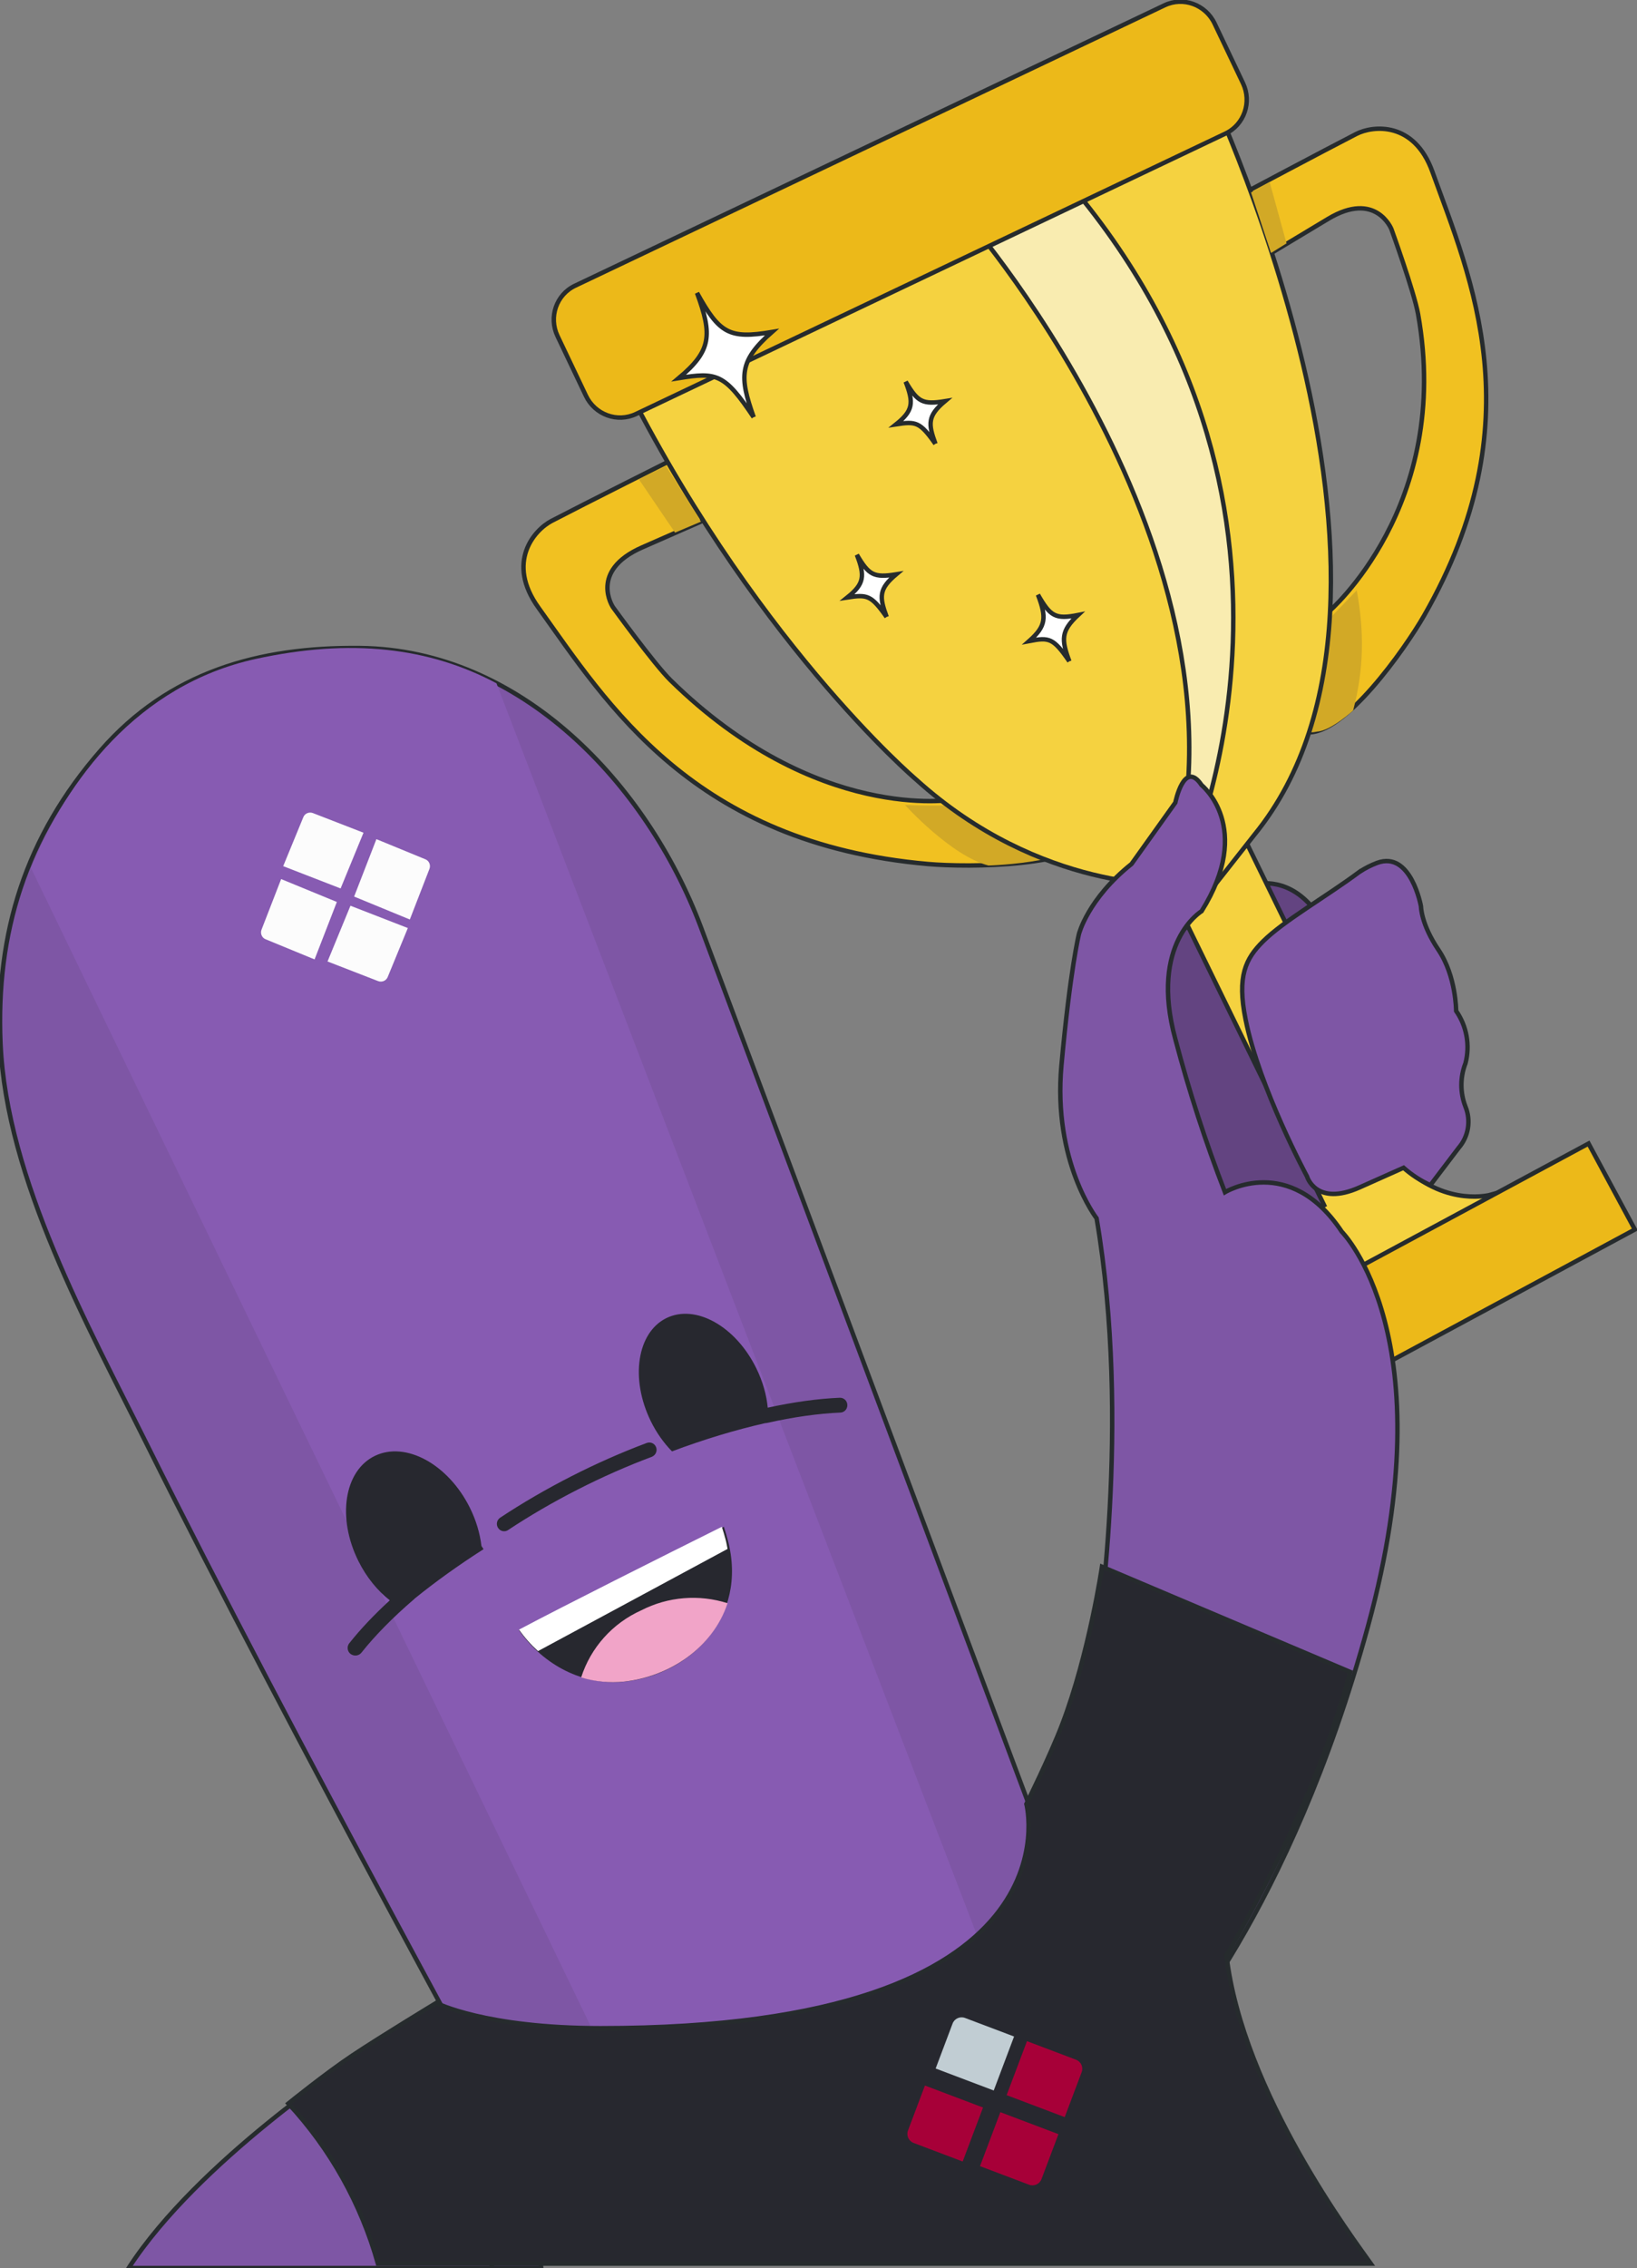 <svg width="369" height="511" viewBox="0 0 369 511" fill="none" xmlns="http://www.w3.org/2000/svg">
<rect x="0" y="0" width="369" height="511" fill="#808080" stroke="none"/>
<g clip-path="url(#clip0_3195_63064)">
<path d="M234.953 414.693C234.953 414.693 157.972 208.85 157.92 208.713C145.811 176.646 117.404 146.411 81.18 146.008C58.193 145.754 38.124 151.488 22.757 169.033C5.698 188.516 -0.953 210.299 0.109 235.034C1.425 265.724 19.898 298.838 33.258 325.719C65.065 389.705 119.768 489.191 119.768 489.191L197.961 493L241.975 461.049L248 447.671L234.953 414.693Z" fill="#7E56A5" stroke="#262B2D" stroke-miterlimit="10"/>
<path d="M57.655 148.46C79.065 143.781 96.756 145.867 111.911 153.951L229 458.878C229 458.878 175.537 502.106 146.058 483.228L7 195.581C15.023 175.845 31.076 154.27 57.655 148.46Z" fill="#875BB2"/>
<path d="M258 217.059L273.949 203.255C273.949 203.255 287.897 191.437 297.856 207.192C307.816 222.948 305.841 270.261 305.841 270.261L273.949 290L258 217.052V217.059Z" fill="#634481" stroke="#262B2D" stroke-miterlimit="10"/>
<path d="M261 194.799L279.095 186L316.801 263.208C326.397 271.909 336 269.195 336 269.195L321.723 286.017L301.876 288L289.953 276.116L298.477 271.537L261 194.805V194.799Z" fill="#F5D240" stroke="#262B2D" stroke-miterlimit="10"/>
<path d="M279 44.255C279 44.255 298.999 33.627 305.712 30.186C309.487 28.242 318.79 27.322 322.875 38.682C331.499 62.594 346.085 94.957 321.024 138.673C316.751 146.119 302.961 165.774 294.518 164.976L299.452 137.876C299.452 137.876 327.388 114.061 319.651 70.766C318.764 65.782 313.637 51.616 313.637 51.616C313.637 51.616 310.141 42.855 299.387 49.303L281.454 60.08L279 44.248V44.255Z" fill="#F1C121" stroke="#262B2D" stroke-miterlimit="10"/>
<path d="M305.829 133C307.553 142.424 307.448 150.809 305.013 160.078C305.013 160.078 300.056 164.607 296.976 164.819C296.39 164.935 296.054 164.994 295.455 165C294.896 164.987 293 163.258 293 163.258L300.293 138.754L305.829 133Z" fill="#D2A926"/>
<path d="M152.684 103C152.684 103 131.4 113.685 124.353 117.358C120.398 119.414 114.012 126.707 121.39 136.938C136.839 158.477 156.172 190.008 209.192 194.667C218.236 195.458 243.663 195.426 248 187.757L214.864 180.16C214.864 180.16 184.024 185.506 151.141 153.255C147.4 149.576 138.168 136.802 138.168 136.802C138.168 136.802 132.671 128.627 144.762 123.326L164.937 114.47L152.678 103H152.684Z" fill="#F1C121" stroke="#262B2D" stroke-miterlimit="10"/>
<path d="M204 181.367C204 181.367 214.349 192.821 222.81 195C222.81 195 228.764 194.845 234.557 193.752L242 168H223.151L213.821 181.439C213.821 181.439 210.038 181.639 204 181.367Z" fill="#D2A926"/>
<path d="M271.121 17C271.121 17 327.462 133.231 282.755 188.076L267.851 207L264.834 199.302C264.834 199.302 234.623 201.059 206.507 175.634C206.507 175.634 168.893 143.688 139 82.498L271.121 17Z" fill="#F5D240" stroke="#262B2D" stroke-miterlimit="10"/>
<path d="M218 49.291C218 49.291 290.77 132.635 260.854 207L267.343 195.142C267.343 195.142 305.226 113.258 238.144 38L218.007 49.297L218 49.291Z" fill="#F9ECB0" stroke="#262B2D" stroke-miterlimit="10"/>
<path d="M262.504 1.192L129.606 64.384C125.405 66.381 123.645 71.457 125.675 75.722L132.076 89.173C134.106 93.438 139.156 95.276 143.357 93.278L276.255 30.087C280.455 28.09 282.215 23.013 280.186 18.749L273.784 5.297C271.755 1.033 266.704 -0.805 262.504 1.192Z" fill="#ECB919" stroke="#262B2D" stroke-miterlimit="10"/>
<path d="M358.08 257.651L285 297L295.437 316.367L368.516 277.018L358.08 257.651Z" fill="#ECB919" stroke="#262B2D" stroke-miterlimit="10"/>
<path d="M239.579 394.697C239.579 394.697 244.234 387.495 247.186 370.475C247.186 370.475 255.097 320.79 247.186 274.494C247.186 274.494 237.285 261.721 239.261 240.031C241.237 218.341 243.207 210.438 243.207 210.438C243.207 210.438 245.183 202.535 255.065 194.652L264.934 180.832C264.934 180.832 266.91 170.975 270.856 176.891C270.856 176.891 282.714 186.346 270.856 205.295C270.856 205.295 259.011 212.412 264.934 234.102C268.015 245.804 271.753 257.324 276.122 268.611C276.122 268.611 290.639 259.753 302.464 277.514C302.464 277.514 326.167 301.191 308.387 366.293C290.606 431.394 262.957 461 262.957 461L239.579 394.703V394.697Z" fill="#7E56A5" stroke="#262B2D" stroke-miterlimit="10"/>
<path d="M306.535 196.367C298.611 202.252 289.528 207.342 284.729 212.071C280.777 215.992 278.797 219.92 280.777 229.726C283.902 245.242 294.62 265.061 294.62 265.061C294.62 265.061 296.599 271.941 306.496 267.516L316.381 263.104C318.184 264.699 320.216 266.024 322.417 267.025L328.772 258.659C331.012 256.095 331.617 252.503 330.341 249.357C329.11 246.205 329.11 242.704 330.341 239.551C331.389 235.507 330.621 231.205 328.231 227.768C328.231 227.768 328.231 219.92 324.259 214.035C320.287 208.15 320.307 204.216 320.307 204.216C320.307 204.216 318.067 191.593 310.423 194.41C309.062 194.92 307.76 195.579 306.542 196.374L306.535 196.367Z" fill="#7E56A5" stroke="#262B2D" stroke-miterlimit="10"/>
<path d="M144 107.97L152.167 120L158 117.527L150.115 105L144 107.97Z" fill="#D2A926"/>
<path d="M286.19 41L290 54.828L286.501 57L282 43.374L286.19 41Z" fill="#D2A926"/>
<path d="M163.17 344C163.487 344.969 163.784 345.932 164.042 346.933C168.747 364.656 155.337 377.34 140.835 378.871C131.38 379.853 122.539 375.162 117 367.325C127.528 361.775 149.482 350.81 163.17 344Z" fill="#27282F"/>
<path d="M144.561 362.808C150.564 359.733 157.564 359.156 164 361.212C160.726 371.194 150.971 377.758 140.651 378.873C137.403 379.204 134.123 378.886 131 377.939C133.145 371.22 138.072 365.72 144.561 362.808Z" fill="#F1A4C8"/>
<path d="M163.565 346.907C163.757 347.607 163.872 348.364 164 348.98L121.276 372C119.676 370.55 118.242 368.932 117 367.161C127.383 361.648 149.129 350.758 162.707 344C163.021 344.963 163.315 345.919 163.571 346.914L163.565 346.907Z" fill="white"/>
<path d="M73 510.974C83.164 497.644 99.89 486 99.89 486L121.823 509.559L122 511L73 510.974Z" fill="#5E4783" stroke="#262B2D" stroke-miterlimit="10"/>
<path d="M29 511C44.664 486.832 79.737 464 79.737 464L107.366 497.677L111 511H29Z" fill="#7E56A5" stroke="#262B2D" stroke-miterlimit="10"/>
<path d="M199.863 139C198.16 134.424 198.126 132.671 202 129.403C196.957 130.213 195.835 129.563 193.151 125C194.987 129.769 194.84 131.535 191 134.61C195.488 133.919 196.383 134.092 199.849 139" fill="white"/>
<path d="M199.863 139C198.16 134.424 198.126 132.671 202 129.403C196.957 130.213 195.835 129.563 193.151 125C194.987 129.769 194.84 131.535 191 134.61C195.488 133.919 196.383 134.092 199.849 139" stroke="#262B2D" stroke-miterlimit="10"/>
<path d="M169.893 94C166.633 84.825 166.575 81.326 174 74.804C164.341 76.431 162.188 75.108 157.12 66C160.628 75.532 160.342 79.057 153 85.196C161.564 83.813 163.29 84.144 169.88 94" fill="white"/>
<path d="M169.893 94C166.633 84.825 166.575 81.326 174 74.804C164.341 76.431 162.188 75.108 157.12 66C160.628 75.532 160.342 79.057 153 85.196C161.564 83.813 163.29 84.144 169.88 94" stroke="#262B2D" stroke-miterlimit="10"/>
<path d="M210.863 100C209.16 95.411 209.126 93.657 213 90.39C207.957 91.213 206.835 90.549 204.151 86C205.987 90.755 205.84 92.515 202 95.597C206.488 94.906 207.383 95.079 210.849 100" fill="white"/>
<path d="M210.863 100C209.16 95.411 209.126 93.657 213 90.39C207.957 91.213 206.835 90.549 204.151 86C205.987 90.755 205.84 92.515 202 95.597C206.488 94.906 207.383 95.079 210.849 100" stroke="#262B2D" stroke-miterlimit="10"/>
<path d="M241.044 149C239.219 144.069 239.144 142.174 243 138.571C237.919 139.572 236.763 138.884 233.969 134C235.925 139.138 235.813 141.046 232 144.429C236.519 143.569 237.413 143.729 241.044 148.987" fill="white"/>
<path d="M241.044 149C239.219 144.069 239.144 142.174 243 138.571C237.919 139.572 236.763 138.884 233.969 134C235.925 139.138 235.813 141.046 232 144.429C236.519 143.569 237.413 143.729 241.044 148.987" stroke="#262B2D" stroke-miterlimit="10"/>
<path fill-rule="evenodd" clip-rule="evenodd" d="M76.778 200.172L81.939 187.615L70.542 183.194C69.69 182.862 68.717 183.265 68.381 184.093L63.836 195.151L76.778 200.172Z" fill="#FCFCFC"/>
<path fill-rule="evenodd" clip-rule="evenodd" d="M92.382 207.163L96.802 195.769C97.134 194.917 96.731 193.944 95.904 193.609L84.845 189.065L79.825 202.002L92.382 207.168L92.382 207.163Z" fill="#FCFCFC"/>
<path fill-rule="evenodd" clip-rule="evenodd" d="M70.911 216.156L75.931 203.219L63.374 198.059L58.954 209.452C58.622 210.305 59.025 211.277 59.852 211.613L70.911 216.162L70.911 216.156Z" fill="#FCFCFC"/>
<path fill-rule="evenodd" clip-rule="evenodd" d="M87.384 220.152L91.933 209.093L78.996 204.067L73.83 216.624L85.223 221.045C86.076 221.376 87.048 220.974 87.384 220.146L87.384 220.152Z" fill="#FCFCFC"/>
<path fill-rule="evenodd" clip-rule="evenodd" d="M79.027 372.637C79.579 373.057 80.303 373.103 80.882 372.825C81.105 372.715 81.309 372.56 81.48 372.34C84.578 368.45 88.57 364.398 93.372 360.275C93.412 360.236 93.451 360.197 93.477 360.165C98.134 356.384 103.33 352.662 109 349.036L108.526 348.325C108.191 345.501 107.329 342.535 105.889 339.653C101.008 329.881 91.438 324.666 84.506 328.014C77.573 331.355 75.922 341.979 80.809 351.757C82.631 355.402 85.104 358.394 87.867 360.559C84.302 363.829 81.224 367.086 78.724 370.24C78.139 370.989 78.277 372.069 79.027 372.65" fill="#27282F"/>
<path fill-rule="evenodd" clip-rule="evenodd" d="M112.28 344.254C112.732 344.962 113.635 345.192 114.352 344.831C114.41 344.798 114.474 344.772 114.526 344.726C124.348 338.224 135.744 332.403 146.934 328.223C147.78 327.876 148.206 326.944 147.902 326.084C147.58 325.218 146.644 324.792 145.799 325.1C134.396 329.365 122.767 335.304 112.732 341.951C111.983 342.456 111.77 343.48 112.274 344.254" fill="#27282F"/>
<path fill-rule="evenodd" clip-rule="evenodd" d="M146.66 320.126C147.962 322.795 149.617 325.102 151.474 327C158.793 324.258 165.876 322.136 172.449 320.647C172.58 320.64 172.711 320.634 172.848 320.607C178.865 319.256 184.438 318.479 189.409 318.261C189.651 318.261 189.873 318.202 190.076 318.103C190.658 317.813 191.031 317.213 190.998 316.515C190.965 315.592 190.2 314.88 189.271 314.92C184.366 315.124 178.918 315.882 173.058 317.154C172.783 314.281 171.939 311.269 170.507 308.336C165.863 298.813 156.772 293.725 150.186 296.987C143.599 300.25 142.023 310.603 146.667 320.133" fill="#27282F"/>
<path d="M98.331 451.275C98.331 451.275 109.325 456.965 135.407 456.965C244.512 456.965 231.364 406.444 231.364 406.444C231.364 406.444 236.705 395.667 239.43 388.532C245.498 372.668 248.399 353 248.399 353L304.36 376.699C296.04 408.355 276.454 440.55 276.454 440.55C280.121 471.597 305.431 504.932 309 510H85.189C81.386 496.508 74.533 484.215 65 473.93C65 473.93 73.391 467.139 79.44 463.108C86.04 458.714 98.331 451.275 98.331 451.275Z" fill="#27282F" stroke="#262B2D" stroke-miterlimit="10"/>
<path d="M240 477L226.906 472.046L231.492 459.882L242.543 464.063C243.671 464.49 244.243 465.746 243.82 466.868L240 477Z" fill="#A70038"/>
<path d="M224 471L210.906 466.046L214.726 455.915C215.149 454.792 216.407 454.228 217.536 454.656L228.586 458.836L224 471Z" fill="#C1CDD3"/>
<path d="M231.956 492.227L220.906 488.046L225.492 475.882L238.586 480.836L234.766 490.968C234.343 492.09 233.085 492.654 231.956 492.227Z" fill="#A70038"/>
<path d="M217 487L205.949 482.82C204.821 482.393 204.249 481.137 204.672 480.014L208.492 469.882L221.586 474.836L217 487Z" fill="#A70038"/>
</g>
<defs>
<clipPath id="clip0_3195_63064">
<rect width="369" height="511" fill="white"/>
</clipPath>
</defs>
</svg>
